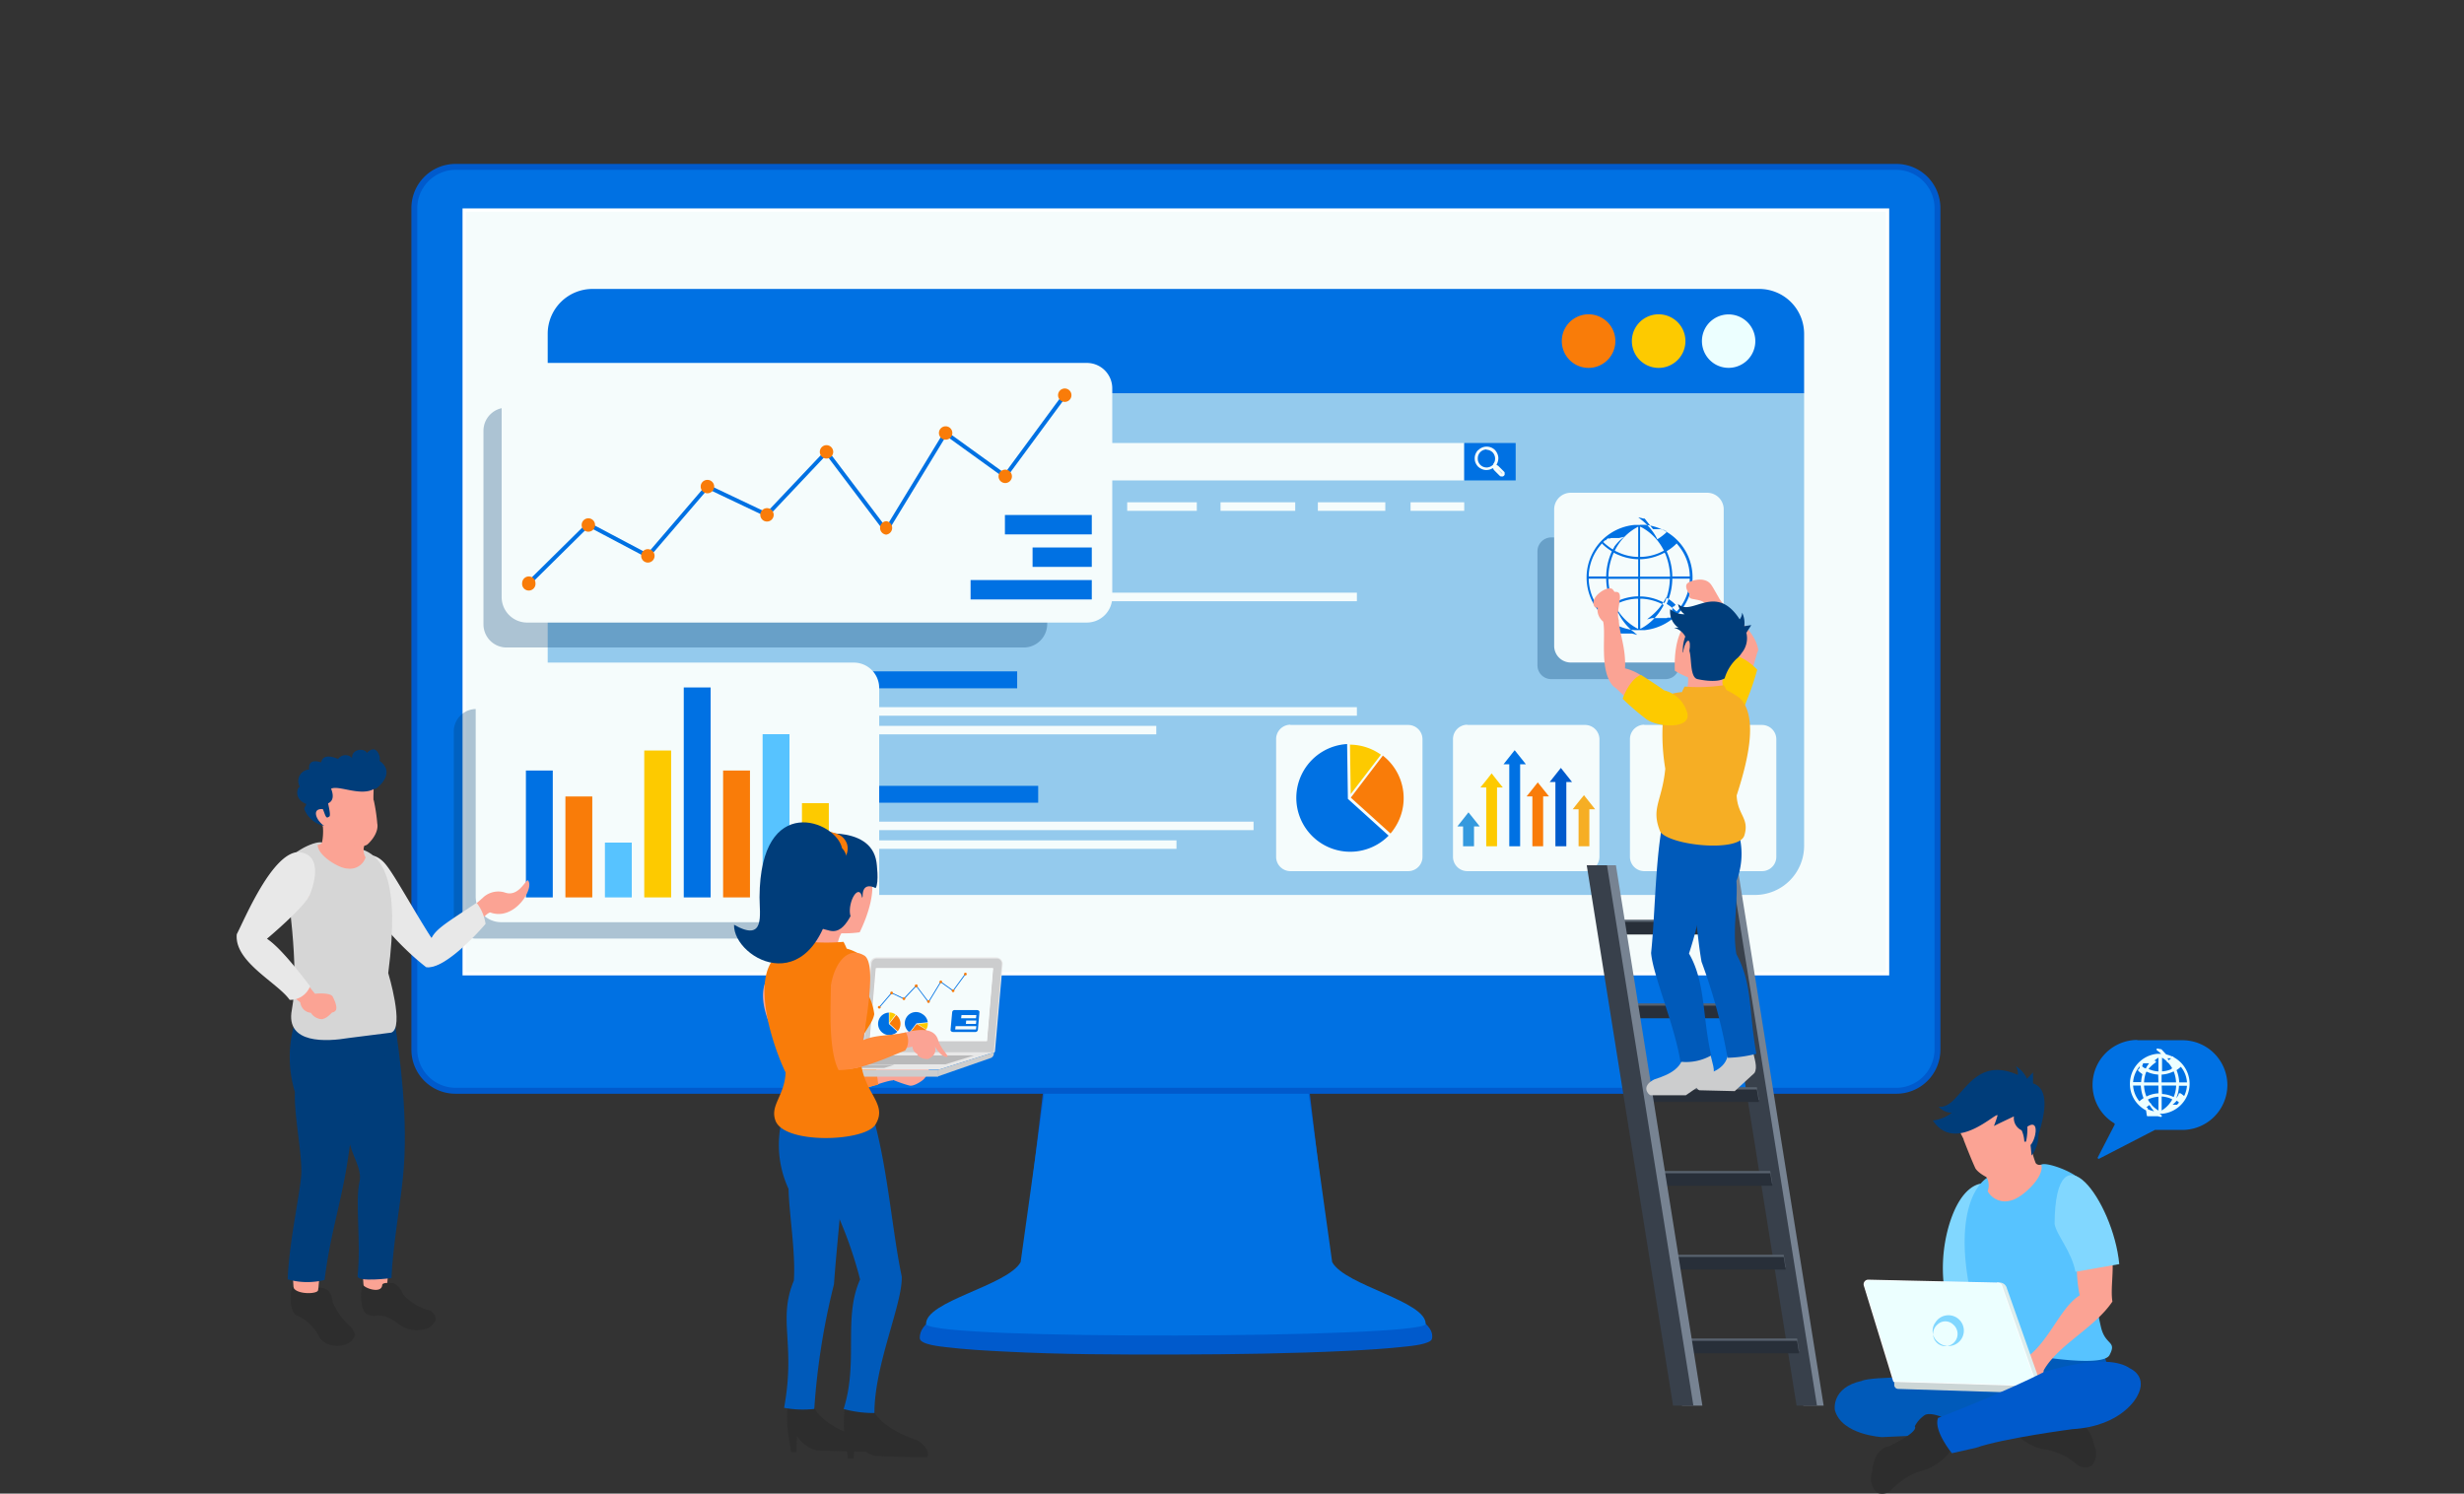 <svg id="图层_1" data-name="图层 1" xmlns="http://www.w3.org/2000/svg" viewBox="0 0 320 194"><rect x="0" y="0" width="320" height="194" fill="#333333" stroke="none"/><defs><style>.cls-1{fill:#005acc;}.cls-1,.cls-13,.cls-14,.cls-15,.cls-16,.cls-17,.cls-18,.cls-2,.cls-22,.cls-23,.cls-24,.cls-25,.cls-26,.cls-27,.cls-28,.cls-29,.cls-30,.cls-31,.cls-32,.cls-33,.cls-34,.cls-35,.cls-36,.cls-37,.cls-38,.cls-5,.cls-6,.cls-7,.cls-8{fill-rule:evenodd;}.cls-10,.cls-2{fill:#0071e3;}.cls-3,.cls-31{fill:#fff;}.cls-13,.cls-4{fill:#f5fcfc;}.cls-22,.cls-5{fill:#3499de;}.cls-5{opacity:0.5;}.cls-19,.cls-6{fill:#f97c09;}.cls-33,.cls-7{fill:#ecffff;}.cls-21,.cls-8{fill:#fdca00;}.cls-9{fill:#423eaf;}.cls-11,.cls-17{fill:#282f39;}.cls-12{fill:#8181d0;}.cls-14{fill:#778392;}.cls-15{fill:#38404b;}.cls-16{fill:#58626e;}.cls-18{fill:#003f72;opacity:0.3;}.cls-20,.cls-27{fill:#57c3ff;}.cls-23{fill:#f6ae24;}.cls-24{fill:#005aba;}.cls-25{fill:#2d2d2d;}.cls-26{fill:#81d7ff;}.cls-28{fill:#fba394;}.cls-29{fill:#ddeded;}.cls-30{fill:#ccd6d6;}.cls-32{fill:#003d7a;}.cls-33{stroke:#ecffff;stroke-linecap:round;stroke-linejoin:round;stroke-width:0.25px;}.cls-34{fill:#cccdce;}.cls-35{fill:#ff8939;}.cls-36{fill:#e8e8e8;}.cls-37{fill:#b9b9ba;}.cls-38{fill:#d6d6d6;}</style></defs><path class="cls-1" d="M132.74,164.66l4.33-36.33h31.4l4.34,36.33c.9,3.15,14,5.52,13.16,9.23-.16.71-2.83.94-3.33,1-2.49.28-5,.43-7.52.56-7.45.36-15,.46-22.4.48s-14.93,0-22.37-.39c-2.5-.13-5-.26-7.53-.57-.51-.07-3.34-.3-3.37-1.15-.16-4,11.52-5.5,13.29-9.15Z"/><path class="cls-2" d="M120.27,172c1.12,2.09,63.92,1.81,64.88,0,.14-3-10.46-5-12.14-8.07l-4.23-30.29h-32l-4.23,30.29C130.85,167,120.12,169,120.27,172Z"/><path class="cls-1" d="M59.13,21.29H246.3A5.73,5.73,0,0,1,252,27V136.35a5.72,5.72,0,0,1-5.7,5.71H59.13a5.72,5.72,0,0,1-5.7-5.71V27a5.73,5.73,0,0,1,5.7-5.71Z"/><path class="cls-2" d="M59.13,22.06H246.3A5,5,0,0,1,251.24,27V136.35a5,5,0,0,1-4.94,4.94H59.13a5,5,0,0,1-4.94-4.94V27a5,5,0,0,1,4.94-4.94Z"/><rect class="cls-3" x="60.07" y="27.07" width="185.28" height="99.62"/><rect class="cls-4" x="60.51" y="27.5" width="184.41" height="98.75"/><path class="cls-2" d="M77,37.53H228.48a5.83,5.83,0,0,1,5.82,5.81v7.74H71.13V43.34A5.82,5.82,0,0,1,77,37.53Z"/><path class="cls-5" d="M71.13,51.08H234.3v58.8a6.38,6.38,0,0,1-6.36,6.36H77.49a6.38,6.38,0,0,1-6.36-6.36Z"/><path class="cls-6" d="M203.29,42.57a3.48,3.48,0,1,1,1.28,4.75,3.49,3.49,0,0,1-1.28-4.75Z"/><path class="cls-7" d="M221.49,42.57a3.47,3.47,0,1,1,1.28,4.75,3.49,3.49,0,0,1-1.28-4.75Z"/><path class="cls-8" d="M212.39,42.57a3.48,3.48,0,1,1,1.28,4.75,3.49,3.49,0,0,1-1.28-4.75Z"/><rect class="cls-9" x="111.68" y="72.33" width="28.58" height="2.2"/><rect class="cls-10" x="111.68" y="87.2" width="20.42" height="2.2"/><rect class="cls-10" x="111.68" y="102.07" width="23.15" height="2.19"/><rect class="cls-4" x="111.68" y="76.98" width="64.54" height="1.11"/><rect class="cls-4" x="111.68" y="91.85" width="64.54" height="1.11"/><rect class="cls-4" x="111.68" y="106.72" width="51.12" height="1.1"/><rect class="cls-11" x="111.68" y="79.41" width="26.34" height="1.1"/><rect class="cls-4" x="111.68" y="94.28" width="38.49" height="1.1"/><rect class="cls-4" x="111.68" y="109.15" width="41.11" height="1.1"/><rect class="cls-4" x="111.68" y="57.54" width="78.48" height="4.86"/><rect class="cls-10" x="190.16" y="57.54" width="6.68" height="4.86"/><rect class="cls-11" x="111.68" y="65.24" width="6.97" height="1.11"/><rect class="cls-11" x="121.59" y="65.24" width="9.57" height="1.11"/><rect class="cls-11" x="134.45" y="65.24" width="9.04" height="1.11"/><rect class="cls-4" x="146.39" y="65.24" width="9.04" height="1.11"/><rect class="cls-4" x="158.51" y="65.24" width="9.7" height="1.11"/><rect class="cls-4" x="171.15" y="65.24" width="8.76" height="1.11"/><rect class="cls-12" x="88.88" y="57.54" width="19.34" height="4.86"/><path class="cls-4" d="M192,58.45a1.51,1.51,0,0,1,1.07-.44,1.58,1.58,0,0,1,.58.11,1.61,1.61,0,0,1,.5.33,1.77,1.77,0,0,1,.32.5,1.42,1.42,0,0,1,.12.57,1.56,1.56,0,0,1-.08.48,1.58,1.58,0,0,1-.16.35l.1.1h0a.18.18,0,0,1,.13.06l.74.74a.28.28,0,0,1,.09.14.7.7,0,0,1,0,.14v.13h0v0a.38.38,0,0,1-.09.13h0a1,1,0,0,1-.13.09l-.15,0-.15,0-.13-.09-.75-.75a.2.2,0,0,1-.05-.14v0l-.1-.09a2.06,2.06,0,0,1-.34.16,1.67,1.67,0,0,1-.49.08,1.42,1.42,0,0,1-.57-.12,1.58,1.58,0,0,1-.5-.32,1.61,1.61,0,0,1-.33-.5,1.43,1.43,0,0,1-.11-.58,1.41,1.41,0,0,1,.11-.57,1.61,1.61,0,0,1,.33-.5Zm2.48,2.44,0,0,.61.63h0s0,0,0-.05h0Zm-1.41-2.52a1.44,1.44,0,0,0-.44.09,1.17,1.17,0,0,0-.62.62,1.15,1.15,0,0,0-.09.44A1.08,1.08,0,0,0,192,60a1.32,1.32,0,0,0,.25.38,1.27,1.27,0,0,0,.37.25,1.44,1.44,0,0,0,.44.09,1.28,1.28,0,0,0,.44-.09,1.32,1.32,0,0,0,.38-.25l.05-.06,0-.06a1.57,1.57,0,0,0,.18-.31,1.27,1.27,0,0,0,.06-.39,1.15,1.15,0,0,0-.09-.44,1.07,1.07,0,0,0-.24-.37,1.32,1.32,0,0,0-.38-.25,1.28,1.28,0,0,0-.44-.09Z"/><rect class="cls-4" x="183.19" y="65.24" width="6.97" height="1.11"/><path class="cls-13" d="M167.58,94.16h15.31A1.86,1.86,0,0,1,184.74,96v15.3a1.86,1.86,0,0,1-1.85,1.85H167.58a1.86,1.86,0,0,1-1.85-1.85V96a1.86,1.86,0,0,1,1.85-1.87Z"/><path class="cls-13" d="M213.54,94.16h15.3A1.86,1.86,0,0,1,230.69,96v15.3a1.86,1.86,0,0,1-1.85,1.85h-15.3a1.87,1.87,0,0,1-1.86-1.85V96a1.87,1.87,0,0,1,1.86-1.87Z"/><path class="cls-13" d="M190.56,94.16h15.31A1.87,1.87,0,0,1,207.72,96v15.3a1.87,1.87,0,0,1-1.85,1.85H190.56a1.87,1.87,0,0,1-1.86-1.85V96a1.87,1.87,0,0,1,1.86-1.87Z"/><polygon class="cls-14" points="222.98 112.38 225.61 112.38 236.84 182.57 234.19 182.57 222.98 112.38"/><polygon class="cls-15" points="222.11 112.38 224.74 112.38 235.97 182.57 233.32 182.57 222.11 112.38"/><polygon class="cls-16" points="209.98 119.46 224.69 119.46 224.95 121.08 210.25 121.08 209.98 119.46"/><polygon class="cls-16" points="211.72 130.33 226.43 130.33 226.69 131.97 211.99 131.97 211.72 130.33"/><polygon class="cls-16" points="213.47 141.21 228.16 141.21 228.44 142.85 213.72 142.85 213.47 141.21"/><polygon class="cls-16" points="215.2 152.1 229.9 152.1 230.18 153.72 215.46 153.72 215.2 152.1"/><polygon class="cls-16" points="216.94 162.98 231.65 162.98 231.91 164.61 217.2 164.61 216.94 162.98"/><polygon class="cls-16" points="218.68 173.85 233.39 173.85 233.65 175.49 218.94 175.49 218.68 173.85"/><polygon class="cls-17" points="209.98 119.74 224.69 119.74 224.95 121.38 210.25 121.38 209.98 119.74"/><polygon class="cls-17" points="211.72 130.62 226.43 130.62 226.69 132.26 211.99 132.26 211.72 130.62"/><polygon class="cls-17" points="213.47 141.51 228.16 141.51 228.44 143.13 213.72 143.13 213.47 141.51"/><polygon class="cls-17" points="215.2 152.39 229.9 152.39 230.18 154.02 215.46 154.02 215.2 152.39"/><polygon class="cls-17" points="216.94 163.26 231.65 163.26 231.91 164.9 217.2 164.9 216.94 163.26"/><polygon class="cls-17" points="218.68 174.15 233.39 174.15 233.65 175.78 218.94 175.78 218.68 174.15"/><polygon class="cls-14" points="207.22 112.38 209.86 112.38 221.09 182.57 218.44 182.57 207.22 112.38"/><polygon class="cls-15" points="206.07 112.38 208.7 112.38 219.92 182.57 217.28 182.57 206.07 112.38"/><path class="cls-18" d="M201.46,69.8h14.83a1.81,1.81,0,0,1,1.79,1.81V86.42a1.79,1.79,0,0,1-1.79,1.79H201.46a1.79,1.79,0,0,1-1.79-1.79V71.61a1.81,1.81,0,0,1,1.79-1.81Z"/><path class="cls-13" d="M204,64h17.7a2.16,2.16,0,0,1,2.16,2.15V83.9a2.16,2.16,0,0,1-2.16,2.15H204a2.16,2.16,0,0,1-2.16-2.15V66.19A2.16,2.16,0,0,1,204,64Z"/><path class="cls-2" d="M180.34,108.54l-5.29-4.78-.1-7.12a7,7,0,1,0,5.39,11.9Z"/><path class="cls-8" d="M175.32,96.64l.1,6.5L179.36,98a.07.07,0,0,1-.05,0,7,7,0,0,0-4-1.28Z"/><path class="cls-6" d="M175.43,103.6l5.16,4.66c.13-.16.27-.33.39-.51a7,7,0,0,0-1.39-9.61Z"/><path class="cls-2" d="M213,68.18h-.51l0,0h-.22a6.86,6.86,0,0,0,0,13.66h.33l.09,0h.53l.08,0h.32a7,7,0,0,0,4.18-2,6.86,6.86,0,0,0-4.18-11.68h-.2l0,0H213Zm.27.35a6.92,6.92,0,0,1,2.63,2.63l.13.23.06.13-.13.07-.46.22a6.47,6.47,0,0,1-2.29.52H213V68.4Zm3,3.39a8.35,8.35,0,0,1,.62,2.82v.16H213V72.63h.14a6.78,6.78,0,0,0,2.41-.55,4.16,4.16,0,0,0,.48-.22l.14-.08ZM213,75.19h3.86v.15a8.15,8.15,0,0,1-.62,2.82l-.07.16-.14-.08a4.16,4.16,0,0,0-.48-.22,6.58,6.58,0,0,0-2.41-.55H213Zm3,3.52a1.59,1.59,0,0,1-.13.22,7,7,0,0,1-2.63,2.64l-.22.11V77.76h.16a6.7,6.7,0,0,1,2.29.52,4.81,4.81,0,0,1,.46.22l.13.08Zm-3.48,2.86a6.88,6.88,0,0,1-2.63-2.64l-.13-.22-.06-.13.13-.08a3.51,3.51,0,0,1,.48-.22,6.48,6.48,0,0,1,2.27-.52h.16v3.92Zm-3-3.41a7.73,7.73,0,0,1-.63-2.82v-.15h3.86v2.27h-.15a6.67,6.67,0,0,0-2.4.55,4.16,4.16,0,0,0-.48.22l-.14.08Zm3.23-3.26h-3.86v-.16a7.91,7.91,0,0,1,.63-2.82l.06-.14.14.08a4.16,4.16,0,0,0,.48.22,6.88,6.88,0,0,0,2.4.55h.15Zm-.16-2.57a6.27,6.27,0,0,1-2.27-.52l-.48-.22-.13-.07.06-.13.13-.23a6.85,6.85,0,0,1,2.63-2.63l.22-.13v3.94Zm6.86,3a6.45,6.45,0,0,1-1.6,4l-.1.11-.12-.1a6.37,6.37,0,0,0-1.08-.84l-.1-.07.05-.12a8,8,0,0,0,.68-3v-.15h2.27Zm-11.51,4a6.46,6.46,0,0,1-1.61-4v-.17h2.27v.15a8.15,8.15,0,0,0,.68,3l.05.12-.11.07a6.71,6.71,0,0,0-1.07.84l-.11.1Zm-1.61-4.62a6.46,6.46,0,0,1,1.61-4l.1-.13.11.12a6.13,6.13,0,0,0,1.07.83l.11.08-.05.12a8.11,8.11,0,0,0-.68,3v.14h-2.27Zm11.52-4a6.45,6.45,0,0,1,1.6,4v.16h-2.27v-.14a7.91,7.91,0,0,0-.68-3l-.05-.12.1-.08a5.85,5.85,0,0,0,1.08-.83l.12-.12ZM217,80.16h0l0,.06h0l-.06,0,0,0,0,0,0,0-.05,0h0l0,0-.06,0,0,0-.05,0,0,0-.06,0,0,0,0,0,0,0-.09,0-.05,0s-.07,0-.09.06h0l0,0-.07,0h0l-.05,0h0l-.05,0,0,0-.05,0-.06,0,0,0-.06,0,0,0h0l-.06,0h-.05l0,0h-.08l-.08,0h0l0,0H215l-.06,0-.05,0h0l-.05,0h-.11l-.06,0-.11,0-.66.17.53-.43a7.6,7.6,0,0,0,1.76-2.07,1.51,1.51,0,0,0,.11-.22l.07-.14.14.09a6,6,0,0,1,1,.77l.1.1-.12.13,0,0h0l-.07.06,0,0-.07.06h0l-.05,0-.06,0,0,0Zm-7.23.68h0a.47.47,0,0,1-.09-.06l-.07,0,0,0-.05,0-.06,0,0,0-.06,0,0,0h0l0,0,0,0,0,0-.05,0,0,0,0,0-.05,0,0,0,0,0,0,0-.05,0,0,0,0,0h0l0,0,0,0-.05,0,0,0-.06,0h0s-.06-.07-.1-.1h0l-.06,0-.11-.12.11-.1a6.43,6.43,0,0,1,1-.77l.14-.09.08.14.11.22a7.11,7.11,0,0,0,1.76,2.07l.52.43-.67-.17h-.1l0,0H211l-.05,0h-.06l0,0-.06,0h-.05l0,0h0l-.07,0h-.09l0,0h-.05l0,0h-.05l-.06,0,0,0,0,0h-.06l0,0,0,0-.05,0h0l0,0h0l-.07,0Zm-1-10.9h0l0,0,0,0,.05,0,.06,0,0,0,0,0,.06,0,0,0,0,0h0l.05,0,0,0,0,0,0,0,.06,0,0,0,0,0,.06,0,.09-.06.05,0a.2.2,0,0,0,.09,0h0l.06,0,0,0,0,0h0l.06,0h0l.05,0,0,0,.05,0h0l.07,0h0l0,0,.05,0,0,0,.07,0,0,0h.09l0,0,.05,0h.06l0,0,.06,0,.05,0h.11l0,0h.1l.67-.17-.52.43A7.11,7.11,0,0,0,209.65,71c0,.07-.07.15-.11.21l-.08.16-.14-.09a8,8,0,0,1-1-.77l-.11-.12.13-.11,0,0h0a.94.94,0,0,1,.1-.1h0l.06,0,.05,0,0,0,0,0Zm5.91-1.21h.11l.05,0h0l.06,0H215l.06,0,0,0h0l.08,0h0l.05,0,0,0,.05,0,.06,0h0l0,0h.06l.05,0,0,0,0,0,0,0,.05,0h0l.05,0,0,0,.06,0,0,0h0a.16.16,0,0,0,.09,0l.05,0,.09.06,0,0,.06,0,0,0,.06,0,.05,0,0,0,0,0,.06.05h0l0,0,.05,0,0,0,0,0,0,0,.06,0h0l0,.06h0l0,0,0,0,.07,0,0,0h0l.07.06,0,0,.07,0v0l0,0,.12.11-.1.12a7.39,7.39,0,0,1-1,.77l-.14.09-.07-.16-.11-.21a7.6,7.6,0,0,0-1.76-2.07l-.53-.42.66.16.11,0,.06,0Z"/><path class="cls-18" d="M65.79,53H133A3.06,3.06,0,0,1,136,56V81.1a3.05,3.05,0,0,1-3.05,3H65.79a3,3,0,0,1-3-3V56a3,3,0,0,1,3-3.05Z"/><path class="cls-13" d="M68.44,47.14h72.72a3.3,3.3,0,0,1,3.29,3.29V77.56a3.31,3.31,0,0,1-3.29,3.3H68.44a3.31,3.31,0,0,1-3.29-3.3V50.43a3.3,3.3,0,0,1,3.29-3.29Z"/><polygon class="cls-10" points="68.49 75.56 76.36 67.79 84.09 71.88 91.81 62.88 99.56 66.56 107.37 58.3 115.06 68.47 122.73 55.87 130.49 61.47 138.07 51.17 138.49 51.48 130.6 62.19 122.88 56.62 115.1 69.39 107.32 59.09 99.67 67.19 91.94 63.52 84.2 72.53 76.45 68.43 68.86 75.93 68.49 75.56"/><path class="cls-6" d="M68.67,74.87a.87.87,0,0,1,.87.87.87.87,0,1,1-1.73,0,.88.88,0,0,1,.86-.87Z"/><path class="cls-6" d="M76.41,67.32a.87.87,0,1,1-.87.87.87.87,0,0,1,.87-.87Z"/><path class="cls-6" d="M84.14,71.33a.87.87,0,1,1-.87.87.86.86,0,0,1,.87-.87Z"/><path class="cls-6" d="M91.88,62.33a.87.87,0,0,1,.87.87.88.88,0,0,1-.87.87A.87.87,0,0,1,91,63.2a.86.86,0,0,1,.87-.87Z"/><path class="cls-6" d="M99.61,66a.88.88,0,0,1,.87.87.87.87,0,0,1-1.74,0,.88.88,0,0,1,.87-.87Z"/><path class="cls-6" d="M107.35,57.82a.88.88,0,0,1,.86.87.87.87,0,1,1-.86-.87Z"/><path class="cls-6" d="M115.08,67.69a.88.88,0,0,1,0,1.75.88.88,0,0,1,0-1.75Z"/><path class="cls-6" d="M122.81,55.37a.87.87,0,1,1-.87.87.87.87,0,0,1,.87-.87Z"/><path class="cls-6" d="M130.55,61a.87.87,0,0,1,0,1.74.87.87,0,1,1,0-1.74Z"/><path class="cls-6" d="M138.28,50.46a.87.87,0,1,1-.87.87.87.87,0,0,1,.87-.87Z"/><rect class="cls-10" x="126.05" y="75.34" width="15.74" height="2.52"/><rect class="cls-10" x="134.1" y="71.11" width="7.69" height="2.52"/><rect class="cls-10" x="130.51" y="66.89" width="11.28" height="2.52"/><path class="cls-18" d="M61.85,92.13h40.47A2.92,2.92,0,0,1,105.24,95v24a2.92,2.92,0,0,1-2.92,2.91H61.85A2.92,2.92,0,0,1,58.93,119V95a2.92,2.92,0,0,1,2.92-2.91Z"/><path class="cls-13" d="M65.06,86.06h45.82a3.3,3.3,0,0,1,3.3,3.3v27.13a3.3,3.3,0,0,1-3.3,3.29H65.06a3.3,3.3,0,0,1-3.28-3.29V89.36a3.3,3.3,0,0,1,3.28-3.3Z"/><rect class="cls-10" x="68.3" y="100.08" width="3.49" height="16.48"/><rect class="cls-19" x="73.43" y="103.45" width="3.49" height="13.11"/><rect class="cls-20" x="78.56" y="109.44" width="3.49" height="7.12"/><rect class="cls-21" x="83.67" y="97.48" width="3.49" height="19.08"/><rect class="cls-10" x="88.8" y="89.29" width="3.49" height="27.27"/><rect class="cls-19" x="93.91" y="100.08" width="3.49" height="16.48"/><rect class="cls-20" x="99.04" y="95.36" width="3.49" height="21.2"/><rect class="cls-21" x="104.15" y="104.32" width="3.49" height="12.24"/><polygon class="cls-22" points="191.43 107.34 191.43 109.92 190.01 109.92 190.01 107.34 189.27 107.34 189.99 106.43 190.71 105.51 191.45 106.43 192.17 107.34 191.43 107.34"/><polygon class="cls-8" points="194.42 102.28 194.42 109.92 193.02 109.92 193.02 102.28 192.26 102.28 193 101.37 193.72 100.45 194.44 101.37 195.17 102.28 194.42 102.28"/><polygon class="cls-2" points="197.42 99.27 197.42 109.92 196.01 109.92 196.01 99.27 195.26 99.27 195.99 98.35 196.71 97.44 197.44 98.35 198.17 99.27 197.42 99.27"/><polygon class="cls-6" points="200.41 103.44 200.41 109.92 199.01 109.92 199.01 103.44 198.26 103.44 198.99 102.53 199.71 101.62 200.44 102.53 201.17 103.44 200.41 103.44"/><polygon class="cls-1" points="203.42 101.57 203.42 109.92 202 109.92 202 101.57 201.26 101.57 201.98 100.66 202.71 99.74 203.44 100.66 204.16 101.57 203.42 101.57"/><polygon class="cls-23" points="206.41 105.11 206.41 109.92 205.01 109.92 205.01 105.11 204.25 105.11 204.97 104.19 205.71 103.28 206.43 104.19 207.16 105.11 206.41 105.11"/><path class="cls-24" d="M273.17,175.87c1.43,3.28,1.14,6.87-3.15,8.35l-15.26,1.09-8.31-6.19L250,178l8.18-.26L268,175Z"/><path class="cls-24" d="M241.85,179.32c1.41-.5,8.51-.67,13.75.26,0,0,9.44,1.21,11.73,1,0,0,1.44,3.73,0,5.6-6-.49-16.08.22-22.92.48,0,0-5.25-.28-6.12-3.52,0,0-.51-2.93,3.53-3.79Z"/><path class="cls-25" d="M262.21,181.89s1.41-.86,2.23-.58a3.66,3.66,0,0,1,1.46,1.3s-.67.67,3.56,2.13c0,0,1.88-.11,2.52,3a2.42,2.42,0,0,1-.34,2.64,1.77,1.77,0,0,1-1.79-.07,8.63,8.63,0,0,0-4.68-2.12,7.32,7.32,0,0,1-3-1.59s-.89-1-.59-1.44a16.86,16.86,0,0,0,.66-3.32Z"/><path class="cls-26" d="M257.53,153.72s-2.79-.23-4.47,5.62a19.91,19.91,0,0,0-.35,9.29s-1.91,4.82-.33,4.88l6.26.25Z"/><path class="cls-27" d="M258.9,152.55c-3,1-5.7,7.21-1.84,19.76a5,5,0,0,0,1.82,3l5.26.76s8.92,1.59,9.82-.06c1-1.9-.54-1.2-1.11-3.65-1.42-6.1-2.06-15.53-2.58-19-.83-1.15-4.48-2.46-5.15-2.1Z"/><path class="cls-28" d="M257.51,152.29a2.22,2.22,0,0,1,.63,2.43,2.58,2.58,0,0,0,3.12,1.17c1.27-.29,4.23-2.92,3.86-4.57,0,0-.55.06-.75-.27a9.25,9.25,0,0,1-.64-3.93Z"/><path class="cls-28" d="M255,148s1,2.59,1.55,3.76c0,0,.56,1,2.92,1.71a1.72,1.72,0,0,0,.37.07c.44,0,1.29-.09,3.22-2.53a8,8,0,0,0,1-2.23s1.39-5,.18-6.33a5.52,5.52,0,0,0-5.64-1.42s-4.12.62-4.13,2.75c-.7,2.21-.12,2.8.56,4.22Z"/><polygon class="cls-7" points="267.3 178.4 264.46 180.06 245.96 179.47 248.74 177.98 267.3 178.4"/><path class="cls-28" d="M265.41,178a1.84,1.84,0,0,1-1.71,1.78c-1.19.11-1.51-.09-1.72-.32s-.87.2-1.09.37c-.49.41-1.76-.2-1.76-.2a2.2,2.2,0,0,1,1-1.82,19.88,19.88,0,0,1,3.44-1.77c2.72-2.25,4.14-6.33,6.52-7.79a18.17,18.17,0,0,1-.37-3.79l4.57-1c.27,1.46-.22,4,.05,5.59-2.3,3.43-7,5.58-8.91,8.91Z"/><path class="cls-26" d="M269.54,165.19c-.51-2.68-2.5-4.83-2.71-6.23.1-13.18,7.62-3,8.4,5.23l-5.69,1Z"/><path class="cls-29" d="M267.3,178.4,264.47,180l0,1,2.64-1.85a.52.52,0,0,0,.23-.44Z"/><path class="cls-30" d="M246,179.38l18.51.59,0,1-18-.57a.51.51,0,0,1-.5-.53Z"/><path class="cls-29" d="M260.62,167.29l4.4,12.45-.56.32-5.15-13.48.4,0a1,1,0,0,1,.91.69Z"/><path class="cls-31" d="M242.65,166.21l16.81.38a.58.58,0,0,1,.55.4l4.59,13.08-18.71-.59L242.06,167a.6.6,0,0,1,.09-.55.59.59,0,0,1,.5-.24Z"/><path class="cls-7" d="M242.65,166.3l16.8.38a.51.51,0,0,1,.48.34L264.47,180,246,179.38,242.14,167a.53.53,0,0,1,.09-.47.52.52,0,0,1,.42-.2Z"/><path class="cls-26" d="M251.35,171.77a2,2,0,1,1,.35,2.54,1.83,1.83,0,0,1-.35-2.54Zm.29.25a1.59,1.59,0,1,0,2,0,1.46,1.46,0,0,0-2,0Z"/><path class="cls-25" d="M252.32,184.11s-1.54-.71-2.32-.33a3.82,3.82,0,0,0-1.33,1.49s.76.6-3.36,2.58c0,0-1.92.11-2.19,3.4a2.45,2.45,0,0,0,.65,2.63,1.79,1.79,0,0,0,1.8-.28,8.76,8.76,0,0,1,4.49-2.7,7.5,7.5,0,0,0,2.9-2s.78-1.11.41-1.53a18.8,18.8,0,0,1-1.05-3.29Z"/><path class="cls-1" d="M254.05,183.24s6.94-2.76,11.33-5c0,0,8.09-2.72,11.24-.51,0,0,2.4,1,.93,3.63,0,0-1.86,3.88-8.43,4.27,0,0-8.95,1.17-12.55,2.43l-3.08.69s-2.4-2.92-1.81-4.58Z"/><path class="cls-32" d="M251.08,145.53a4.9,4.9,0,0,0,2.4-1,2.3,2.3,0,0,1-1.71-.8c2.86.48,4-6.95,10.29-4.11a1.86,1.86,0,0,0-.27-1.15,3.83,3.83,0,0,1,1.46,1.64l.78-.82,0,1.42c2.53.84,1.17,5.12.7,6.71a4.26,4.26,0,0,1-.89,2.67l-.13-1.37c.73-.8,1.18-3.47-.42-2.38a7.57,7.57,0,0,1-.17,1.94h-.22a4,4,0,0,0-.35-1.47,1.75,1.75,0,0,1-1-1.81s-1.87.88-2.6,1.25a13,13,0,0,0,.47-1.36c0-.66-5.5,5.12-8.42.61Z"/><path class="cls-2" d="M277.58,135.11h5.87a5.84,5.84,0,0,1,5.82,5.82h0a5.85,5.85,0,0,1-5.82,5.83h-3.59l-3.62,1.87-3.57,1.84a.14.14,0,0,1-.2-.2l1.84-3.57.31-.6a.16.16,0,0,0-.05-.21,5.82,5.82,0,0,1-2.81-5h0a5.84,5.84,0,0,1,5.82-5.82Z"/><path class="cls-33" d="M280.57,137h-.41a3.79,3.79,0,0,0-3.42,3.77,3.7,3.7,0,0,0,1.11,2.67,3.74,3.74,0,0,0,2.31,1.09h.13l0,0h.4l0,0h.14a3.79,3.79,0,0,0,3.41-3.76,3.79,3.79,0,0,0-3.41-3.77h-.33Zm.15.19a3.84,3.84,0,0,1,1.46,1.45.83.83,0,0,0,.07.13l0,.07-.07,0L282,139a3.61,3.61,0,0,1-1.26.28h-.08v-2.17Zm1.67,1.87a4.21,4.21,0,0,1,.34,1.56v.09h-2.13v-1.26h.08a3.74,3.74,0,0,0,1.32-.3,2.06,2.06,0,0,0,.26-.12l.08-.05Zm-1.78,1.81h2.13V141a4.16,4.16,0,0,1-.34,1.56l0,.08-.08,0-.26-.12a3.53,3.53,0,0,0-1.32-.3h-.08Zm1.64,1.94s-.05.09-.07.12a3.86,3.86,0,0,1-1.46,1.46l-.11.07v-2.17h.08a3.85,3.85,0,0,1,1.26.28l.26.13.07,0Zm-1.93,1.58a3.91,3.91,0,0,1-1.45-1.46.45.45,0,0,1-.06-.12l-.05-.08.09,0,.25-.13a3.91,3.91,0,0,1,1.26-.28h.08v2.17Zm-1.66-1.88a4.37,4.37,0,0,1-.34-1.56v-.08h2.12v1.26h-.07a3.68,3.68,0,0,0-1.34.3l-.25.12-.09,0Zm1.78-1.8h-2.12v-.09a4.41,4.41,0,0,1,.34-1.56l0-.08.09.05c.08.05.17.08.25.12a3.89,3.89,0,0,0,1.34.3h.07Zm-.08-1.42a3.66,3.66,0,0,1-1.26-.28l-.25-.13-.09,0,.05-.07a.75.75,0,0,1,.06-.13,3.88,3.88,0,0,1,1.45-1.45l.12-.06v2.17Zm3.79,1.66a3.64,3.64,0,0,1-.89,2.22l-.05.07-.07-.07a3.74,3.74,0,0,0-.59-.46l-.06,0,0-.07a4.51,4.51,0,0,0,.37-1.66v-.08h1.26Zm-6.36,2.22a3.64,3.64,0,0,1-.89-2.22v-.08h1.25V141a5,5,0,0,0,.38,1.66l0,.07-.07,0a3.74,3.74,0,0,0-.59.46l-.06.07Zm-.89-2.55a3.61,3.61,0,0,1,.89-2.21l.06-.06.06.06a3.74,3.74,0,0,0,.59.46l.07,0,0,.07a5,5,0,0,0-.38,1.65v.09H276.9Zm6.36-2.21a3.61,3.61,0,0,1,.89,2.21v.09h-1.26v-.09a4.55,4.55,0,0,0-.37-1.65l0-.07.06,0a3.74,3.74,0,0,0,.59-.46l.07-.06Zm-.46,5.2h0l0,0h0l0,0,0,0h0l0,0v0h0l0,0,0,0,0,0,0,0h-.06l0,0h0l-.05,0h0a.05.05,0,0,1,0,0h0l0,0h0l0,0h-.06l0,0,0,0h-.14l0,0h-.18l0,0h-.16s-.05,0-.07,0l-.37.09.29-.25a4.08,4.08,0,0,0,1-1.13.45.45,0,0,1,.06-.12l0-.08.07,0a3.29,3.29,0,0,1,.54.43l.06.05-.07.08,0,0h0l0,0,0,0-.05,0h0l0,0,0,0h0Zm-4,.37h0a.07.07,0,0,1-.05,0l0,0h-.07l0,0h0l0,0,0,0,0,0h0l0,0,0,0,0,0h0l0,0,0,0h0l0,0h0l0,0h0l0,0,0,0,0,0h0l-.06-.05h0l0,0-.07-.08.05-.05a5.35,5.35,0,0,1,.54-.43l.07,0,.05.08.07.12a4.18,4.18,0,0,0,1,1.13l.3.25-.37-.09,0,0h-.2l0,0h-.17l0,0H279l0,0h-.07l0,0h0Zm-.56-6h0l0,0,0,0,0,0h0l0,0h.08l0,0h.06l0,0,0,0h0l0,0,.06,0,0,0,.05,0h0l0,0,0,0H279l0,0h.08l0,0h0l0,0h.16v0h.17l0,0h.09l.37-.08-.3.23a4.38,4.38,0,0,0-1,1.14,1.27,1.27,0,0,1-.07.12l-.05.08-.07,0c-.18-.13-.37-.27-.54-.42l-.05-.06.07-.07,0,0h0l.06,0h0l0,0,0,0,0,0h0Zm3.26-.65h.21l0,0h.14l0,0h.14l0,0h.11l0,0h0l0,0,0,0,.05,0,0,0h0l0,0,0,0h0l0,0,0,0,0,0h0l0,0h0v0h0l0,0h0l0,0h0l0,0h0l0,0,0,0v0l0,0,0,0,0,0h0l0,0,.06.07-.06.06a3.87,3.87,0,0,1-.54.42l-.07,0,0-.08a.45.45,0,0,1-.06-.12,4.27,4.27,0,0,0-1-1.14l-.29-.23.37.08.07,0,0,0Z"/><path class="cls-28" d="M221.71,78.66c-.71-1.18-2.77-.49-2.24-1.43-.27-.3-.71-1.06-.36-1.44s2.29-1,3.11.14c.25.33.67,1.15,1.09,1.85,1,1.64,4.54,3.75,5.05,6.61-.38.83-1.28,5.19-2.67,7.2-1.77.14-3.38-.73-3.05-1.48.63-1.39,1.08-3.53,3-5.86-1.93-1.79-2.62-4.14-3.89-5.59Z"/><path class="cls-8" d="M222.86,92.7c-1.3-.94-1.05-2.54.11-3.61.32-.75,1.38-3.27,1.74-3.9,1.23-.24,2.74,1,3.5,1.79a35.11,35.11,0,0,1-1.42,4.14,2.66,2.66,0,0,1-3.93,1.58Z"/><path class="cls-34" d="M227.56,136.2c.28,1.28.74,2.43.29,3.17l-2.56,2.35-4.6-.11c-.25-.07-1.21-1.05.44-1.89.77-.29,3-.77,3.29-2.81,0,0,2.62-1.15,3.14-.71Z"/><path class="cls-28" d="M210.25,80.6c-.5-1.33.8-3.73-.38-3.72h-.19l-.23-.32c-.54-.59-2.7.76-2.5,1.87,0,0,.06.63.53.49a2,2,0,0,0,.72,1.81c.41,1.76-.57,6.47,1.36,8.44.72.4,3.3,3.53,5.41,4.2,1.34-.88,2.06-2.43,1-3.17s-2.29-2.75-4.93-3.39c.14-2.64-.72-4.5-.81-6.21Z"/><path class="cls-24" d="M225.51,107.37a9.71,9.71,0,0,1,0,7.06c.21,2.58-.54,6.58,0,9.51,2.11,3.89,1.58,7.35,2.59,12.93a16.44,16.44,0,0,1-3.74.52,71.68,71.68,0,0,0-3.38-12.47c-.58-3.26-.78-7.36-1.37-10.62.13-2.15.24-4.29.35-6.45,2.07-.08,3.54-.4,5.59-.48Z"/><path class="cls-34" d="M222,136.36c.35,1.76.87,2.71.38,3.52l-3.44,2.38-4.59,0c-.26-.08-1.31-1.13.47-2.05.82-.32,3.51-.95,3.81-3.15,0,0,2.8-1.13,3.37-.65Z"/><path class="cls-24" d="M223.28,107.36s1.11,4.75-1.93,7.78a49.25,49.25,0,0,1-2,8.71c2.19,3.76,1.73,8.36,2.89,13.23a6.61,6.61,0,0,1-4,.82c-.76-4.76-3.6-11.33-3.81-14.13.49-4.63.54-11.39,1.38-16.24Z"/><path class="cls-28" d="M219,81s-1.67,1.31-1.49,6.12a12.17,12.17,0,0,0,1.72.86,5,5,0,0,1-.28,2s3.61.53,5-.15c0,0-.45-1.29-.17-1.62,0,0,2.64-4.32,2-6.8,0,0-.25-2.46-2.06-2.29,0,0-4.48-1-4.74,1.89Z"/><path class="cls-23" d="M223.84,89a22,22,0,0,1-5.06.17s-.2.37-.34.72a8.64,8.64,0,0,0-2,.42c1.17,1.06.12,2.36-.5,3.62a26.69,26.69,0,0,0,.33,5.92c-.42,4.28-1.91,5.09-.65,8.18,1.25,1.8,10.23,2.72,10.92.48s-.89-2.65-1-5.19c1.25-3.88,3-10.14.39-12.66a11.55,11.55,0,0,0-1.65-1c-.16-.1-.24-.52-.42-.62Z"/><path class="cls-32" d="M218,81.55a1.77,1.77,0,0,0-.58,0,2.27,2.27,0,0,1,1.45,1.13,5,5,0,0,0-.31,2.1c1.6-2,.47,3.07,1.87,3.42,0,0,2.43.59,3.55-.09a5.83,5.83,0,0,1,1.5-2.5,3.24,3.24,0,0,0,.71-.79,3,3,0,0,0,.61-2.63l.64-1-.91.14a3.09,3.09,0,0,0-.28-1.76,1.41,1.41,0,0,1-.32.87c-3.14-4.86-6.26-.26-8-2a2,2,0,0,0,.85,1.34,2.77,2.77,0,0,1-1.87-.66A2.57,2.57,0,0,0,218,81.55Z"/><path class="cls-28" d="M219.27,83.21c-.21,0-.5.49-.63,1.19s-.08,1.28.13,1.33.5-.49.63-1.19.08-1.28-.13-1.33Z"/><path class="cls-8" d="M219.19,92.87a4.16,4.16,0,0,0-3.08-3.21c-.61-.47-2.37-1.6-3-2-1.12.38-2.07,2.16-2.37,3.1a30.62,30.62,0,0,0,2.95,2.55c1.28,1.13,5.73,1.46,5.47-.49Z"/><path class="cls-28" d="M116,140.27a16.93,16.93,0,0,0,2.12.73c.55.13,1.62-.58,1.87-.85.59-.64.9-1.64.37-2a.75.75,0,0,0-.61-.2,2.41,2.41,0,0,0-1.09-.64c-1-.14-1.45.74-2.41.74-2.41.61-6.53.37-8.7,1.36a5.48,5.48,0,0,0-1.61-4s-1.76-8.86-6-8.68c0,0-2.69,2.31,1.52,9.19,0,0,3,5.18,3.8,6.41,2.39,1.22,9.3-2,10.7-2Z"/><path class="cls-35" d="M101.44,126s-2.59,4.12.48,9.72c1,2.51,1.29,5,3,7.16,3.29-.28,6.1-1.28,9.15-2-.14-1-.29-2-.45-3a25.33,25.33,0,0,0-6.65,1c-.69-1.25-.8-4.5-1.5-5.74,0,0-1-8.46-4.06-7.15Z"/><path class="cls-36" d="M112,136.74,113,125.16a.82.82,0,0,1,.81-.8h15.58a.82.82,0,0,1,.83.83l-1,11.35a.22.22,0,0,1-.22.2Z"/><path class="cls-34" d="M112.12,136.69h16.94l1.05-11.51a.66.66,0,0,0-.68-.68H113.85a.69.69,0,0,0-.67.68Z"/><polygon class="cls-31" points="112.94 135.24 113.74 125.75 128.98 125.75 128.18 135.24 112.94 135.24"/><polygon class="cls-13" points="113.03 135.16 128.16 135.16 128.95 125.78 113.82 125.78 113.03 135.16"/><polygon class="cls-36" points="112.12 136.69 102.46 138.95 121.86 138.95 129.06 136.69 112.12 136.69"/><polygon class="cls-37" points="112.42 138.29 110.63 138.71 114.83 138.71 116.16 138.29 112.42 138.29"/><polygon class="cls-37" points="112.17 137.09 106.88 138.24 122.78 138.24 126.48 137.09 112.17 137.09"/><path class="cls-34" d="M102.46,139h19.39v.84H103.09a.64.64,0,0,1-.63-.64Z"/><path class="cls-34" d="M129.06,136.69l-7.2,2.26v.84l6.78-2.36a.62.62,0,0,0,.43-.6Z"/><path class="cls-28" d="M113,113.35s1.25,2.33-1.35,7.74a14.18,14.18,0,0,1-2.38.13,3.48,3.48,0,0,0-.43,2.45s-4.45-.46-5.75-1.93a9.16,9.16,0,0,0,.72-2.69s-2.27-6.34.72-8.84c0,0,2-2.49,4-1.39,0,0,5.65,1.05,4.48,4.53Z"/><path class="cls-32" d="M105,108.48s8.06-1.63,8.83,3.5c0,0,.37,2.64-.11,3.37,0,0-1.75-1-1.69,1.13-1.3,1.24-2,4.91-4.24,4.41,0,0-4.33-1-5.27-2.37,0,0-2.55-3.2,2.48-10Z"/><path class="cls-28" d="M111.55,115.86c.39.09.53.94.33,1.91s-.7,1.68-1.09,1.6-.54-.94-.33-1.9.7-1.69,1.09-1.61Z"/><path class="cls-6" d="M110,109.61a2.06,2.06,0,1,1-2.72-1.32,2.14,2.14,0,0,1,2.72,1.32Z"/><path class="cls-6" d="M109.73,109.76a2.21,2.21,0,1,1-3-1.68,2.46,2.46,0,0,1,3,1.68Z"/><path class="cls-25" d="M102.35,182.14a15.65,15.65,0,0,0,0,4l.4,2.5h.69l.06-2.15a4.34,4.34,0,0,0,2.56,1.9s5,.18,6.27.14c0,0,.53-.91-1.24-2.07-1-.26-4.67-1.68-5.46-3.94,0,0-2.65-1-3.23-.35Z"/><path class="cls-24" d="M101.51,145.59a13.61,13.61,0,0,0,.9,8.83c.07,3.27.93,8.18.69,11.91-2.14,5.15.27,8.1-1.27,16.53a13.59,13.59,0,0,0,3.92.14,91,91,0,0,1,2.56-16.2c.29-4.16.85-9.17,1.13-13.33-.42-2.68-.86-5.34-1.29-8-2.59.17-4.05,0-6.64.14Z"/><path class="cls-25" d="M109.76,182.47a17.38,17.38,0,0,0-.06,4.27c.3,1.81.43,2.68.43,2.68h.75l.05-2.31a4.76,4.76,0,0,0,2.77,2s5.33.22,6.73.16c0,0,.57-1-1.33-2.22-1-.28-5-1.82-5.87-4.25,0,0-2.85-1-3.47-.39Z"/><path class="cls-24" d="M103.89,145.28s-.77,6.1,3.45,9.49a53.76,53.76,0,0,1,4.36,11.41c-2.24,5-.18,10.66-2.14,16.83a15,15,0,0,0,4,.52c0-6.31,3.68-14.2,3.55-17.73-1.21-5.73-1.76-13.46-3.54-20.11Z"/><path class="cls-6" d="M103.47,122.14a25.94,25.94,0,0,0,6.08.19s.24.45.41.88a6,6,0,0,1,1.93.91,2.29,2.29,0,0,0,0,3.74c0,.56.57.41.56.86a6.9,6.9,0,0,1,1.09,3c-.19,1.14-1.19,2.08-1.62,3.21-1.14,6.77,3.83,7.9,1.73,11.2-1.51,2.17-11.8,2.51-12.94-.58-.74-2,1.17-3.19,1.32-6.24-1.69-3.5-4.66-12.41-1-15.32a21.83,21.83,0,0,1,2-1.14c.19-.12.29-.63.51-.75Z"/><path class="cls-32" d="M108.49,114.47c.54-.56,2.42-2.68.86-4.32-.75-3.54-10.63-7.39-10.71,6.37,0,2.29.77,5.91-3.31,3.59-.13,4.51,11,10.75,13.16-5.64Z"/><polygon class="cls-10" points="114.19 130.76 115.78 128.9 117.38 129.66 118.99 127.96 120.58 130.06 122.16 127.46 123.77 128.61 125.33 126.48 125.41 126.55 123.79 128.76 122.19 127.61 120.59 130.25 118.99 128.12 117.41 129.79 115.81 129.03 114.21 130.9 114.19 130.76"/><path class="cls-6" d="M114.2,130.65a.19.19,0,0,1,.18.18.18.18,0,0,1-.18.17.18.18,0,0,1-.19-.17.19.19,0,0,1,.19-.18Z"/><path class="cls-6" d="M115.79,128.79a.18.18,0,0,1,.18.18.19.19,0,0,1-.18.18.18.18,0,0,1-.17-.18.17.17,0,0,1,.17-.18Z"/><path class="cls-6" d="M117.39,129.54a.18.18,0,0,1,.18.17.18.18,0,0,1-.18.19.19.19,0,0,1-.18-.19.18.18,0,0,1,.18-.17Z"/><path class="cls-6" d="M119,127.86a.18.18,0,0,1,.18.17.19.19,0,1,1-.18-.17Z"/><path class="cls-6" d="M120.58,129.9a.17.17,0,0,1,.18.18.17.17,0,0,1-.18.18.17.17,0,0,1-.17-.18.17.17,0,0,1,.17-.18Z"/><path class="cls-6" d="M122.18,127.35a.19.19,0,0,1,.18.19.18.18,0,0,1-.18.17.18.18,0,0,1-.18-.17.2.2,0,0,1,.18-.19Z"/><path class="cls-6" d="M123.78,128.51a.18.18,0,0,1,.18.17.2.2,0,0,1-.18.19.19.19,0,0,1-.18-.19.18.18,0,0,1,.18-.17Z"/><path class="cls-6" d="M125.37,126.34a.17.17,0,0,1,.18.18.18.18,0,0,1-.18.18.18.18,0,0,1-.17-.18.17.17,0,0,1,.17-.18Z"/><path class="cls-2" d="M116.54,134l-1.1-1,0-1.48a1.46,1.46,0,1,0,1.12,2.46Z"/><path class="cls-8" d="M115.5,131.5l0,1.35.81-1.08h0a1.41,1.41,0,0,0-.82-.27Z"/><path class="cls-6" d="M115.52,132.94l1.07,1a1,1,0,0,0,.08-.11,1.45,1.45,0,0,0-.28-2Z"/><path class="cls-2" d="M124,131.19h2.86c.19,0,.36.12.34.27l-.2,2.3a.33.33,0,0,1-.35.28H123.8c-.2,0-.37-.12-.35-.28l.21-2.3a.32.32,0,0,1,.34-.27Z"/><polygon class="cls-13" points="124.05 133.71 124.1 133.28 126.8 133.28 126.75 133.71 124.05 133.71"/><polygon class="cls-13" points="125.44 132.99 125.48 132.55 126.8 132.55 126.75 132.99 125.44 132.99"/><polygon class="cls-13" points="124.82 132.26 124.87 131.84 126.8 131.84 126.75 132.26 124.82 132.26"/><path class="cls-2" d="M118.13,134.09l.89-1.17,1.47-.14a1.44,1.44,0,0,0-.7-1.07,1.45,1.45,0,0,0-1.66,2.38Z"/><path class="cls-8" d="M120.5,132.86l-1.34.13,1.13.72s0,0,0,0a1.37,1.37,0,0,0,.2-.84Z"/><path class="cls-6" d="M119.06,133l-.88,1.14.11.07a1.47,1.47,0,0,0,2-.44Z"/><path class="cls-28" d="M118.26,133.94c1.72-.35,3.14-.21,3.56,1.1s1.38,2,1.21,2.23c-.47.17-1.29-.73-1.62-1.37,0,.12.43,1-.84,1.64-.66.07-1.42-.28-1.45-.66a1.06,1.06,0,0,1-.61-.92c-2.22.22-6.46,3.53-9.62,2.78-.5-1-1.16-7-.5-9.31-.12-2,2.63-5.2,3.81-3.49a3.73,3.73,0,0,1,.58,2.46c0,.83-.48,5.4-.73,6.91,1.78-.87,2.87-.56,6.21-1.37Z"/><path class="cls-35" d="M112.22,124.09c1.74,1,.11,9.06-.1,11,1.77-.77,3.88-.54,5.53-1a2.23,2.23,0,0,1-.1,2.36c-1.83.68-5.48,2.52-8.64,2.54-1.4-2.68-1-8.8-1-11,.49-3,2.26-5.13,4.33-3.88Z"/><path class="cls-28" d="M62.59,116.72a2.9,2.9,0,0,1,2.94-.81c1.68.64,2.58-1.35,3-1.59,1,.87-1.63,5.39-4.87,4.19-1.54.46-4.48,6.9-8.1,7.09-1.14-.77-9.27-8.73-9.43-10-.59-3.18,2.14-3.66,3.67-2.6.39.29,5,7.39,6.29,8.91,1.2-1.8,4.26-3.12,6.46-5.17Z"/><path class="cls-36" d="M45.87,113.83c-.91-1.77,2-4.33,4.25-1.52,1.16,1.43,3.31,5.42,5.92,9.54.62-1.26,2.18-2.14,5.86-4.59A5.84,5.84,0,0,1,63.06,120S58,126,55.34,125.62c-3.84-3-8-7.83-9.47-11.79Z"/><polygon class="cls-28" points="50.41 165.38 50.21 167.57 47.27 167.78 47.09 165.16 50.41 165.38"/><polygon class="cls-28" points="41.49 165.73 41.29 168.03 38.19 168.26 38.01 165.5 41.49 165.73"/><path class="cls-25" d="M47.21,166.82c-.4.11-.54,3.28.37,3.81,1.48.88,1.39-.75,4.45,1.51a3.75,3.75,0,0,0,3,.52,1.9,1.9,0,0,0,1.57-1.34,1.38,1.38,0,0,0-.82-1.12,6.66,6.66,0,0,1-3.43-2.08s-.41-1.18-1.3-1.44c0,0-1.37-.2-1.41.22-.09,1.25-2.52.34-2.48-.08Z"/><path class="cls-32" d="M50.84,166s-4.49.59-4.4-.27c.47-4.48-.35-9.62.25-12.24.4-1.73-1.17-3.63-1.38-5.57l-2.87-15.2,8.87.3c.49,3.43,1.84,12.42,1,20.07C52,156.38,51,161.94,50.84,166Z"/><path class="cls-32" d="M38.3,132.78a15.57,15.57,0,0,0,0,9.06c-.12,2.95.85,7.46.84,10.33,0,2.12-1.58,8.85-1.78,14a9.33,9.33,0,0,0,4.79.08c.7-5.46,1.71-8.52,2.63-13.34.53-2.76.94-6.52,1.46-9.12a8.84,8.84,0,0,1,2.55-5.07c1.25-1.44,2.65-4,2.55-5.72Z"/><path class="cls-25" d="M38.09,167.17c-.43.07-.61,3.11.39,3.65a5.88,5.88,0,0,1,3,2.87c1,1.55,4.1,1.5,4.63-.3,0,0,0-.56-.81-1.27a9,9,0,0,1-2.1-3s-.05-1.39-1-1.73c0,0-.94-.36-.87.1.11.66-3,.68-3.23-.33Z"/><path class="cls-38" d="M45.92,110.1c3.91.44,6.06,4.31,4.5,16.29,0,0,2.14,7.06.4,7.73l-5.53.7c-2.85.48-8.24.82-7.39-3.64,1.06-5.6-.64-15.47-.82-18.59.06-1.57,3.64-3.42,4.76-3.17,1.93-.3,2.18.72,4.08.68Z"/><path class="cls-28" d="M34.32,121.92c1.85.77,3.66,3.54,6.58,7.15,0,0,2.07-.22,2.33.42,0,0,.71,1.31.35,1.77,0,0-.21.26-.44.23,0,0-.69.77-1.15.83-.13.16-1.16,0-1.61-.77A1.52,1.52,0,0,1,39,130.2c-.85-.79-9.33-6.3-7.89-8.7,2.45-3.31,3.72-6.94,6.79-10.06,2.35-.07,3.32,1.41,2.17,5.08-2.13,2-3.58,3.37-5.71,5.4Z"/><path class="cls-36" d="M38.67,110.67c-3.38.25-6.82,8.54-7.92,10.67-.36,3.59,5.31,6.29,6.87,8.53a2.78,2.78,0,0,0,2.65-1.77c-1.21-1.59-3.83-5-5.6-6.17,0,0,5-4.2,5.56-5.71,0,0,2.33-5.33-1.56-5.55Z"/><path class="cls-28" d="M47.6,109.29a1.85,1.85,0,0,0-.12,2.07,2.13,2.13,0,0,1-2.35,1.45c-1.07,0-3.89-1.69-3.87-3.08,0,0,.46,0,.57-.34a7.53,7.53,0,0,0-.11-3.29Z"/><path class="cls-28" d="M48.53,103.9A22.46,22.46,0,0,1,49,107s.3,1.11-1.14,2.55a1.21,1.21,0,0,1-.23.19c-.33.17-1.18.4-3.55-.6a6.54,6.54,0,0,1-1.59-1.22s-.54-.56-1.15-1.31c-.8-1-1.69-2.36-1.5-3.2,0,0,.34-3.38,3.24-3.94,0,0,3.57-1,4.43.5,1.38,1.33.91,2.67,1,4Z"/><path class="cls-32" d="M43,102.44c1-.5,3.86,1.06,5.63,0,.06,0,.13,0,.19,0s2.74-2,.46-3.63c.24-.18-.28-2.44-1.64-1-.24-.7-2.14-.59-1.9.83.07-.39-1.09-1-1.84-.06,0,0-1.94-.95-2.19.45,0,0-1.74-.71-1.56.92a1.49,1.49,0,0,0-1.21,2.24c-.3,0-.86,1.55.79,2.21.17.06-.27.51-.21.69a3.56,3.56,0,0,0,2.6,2.19c-1-.62-1.76-2.31-.2-2.19.21.38.36,1.24.66,1.07l.18-.1c.2-.1,0-1-.15-1.72.67-.29.75-1,.39-1.89Z"/></svg>